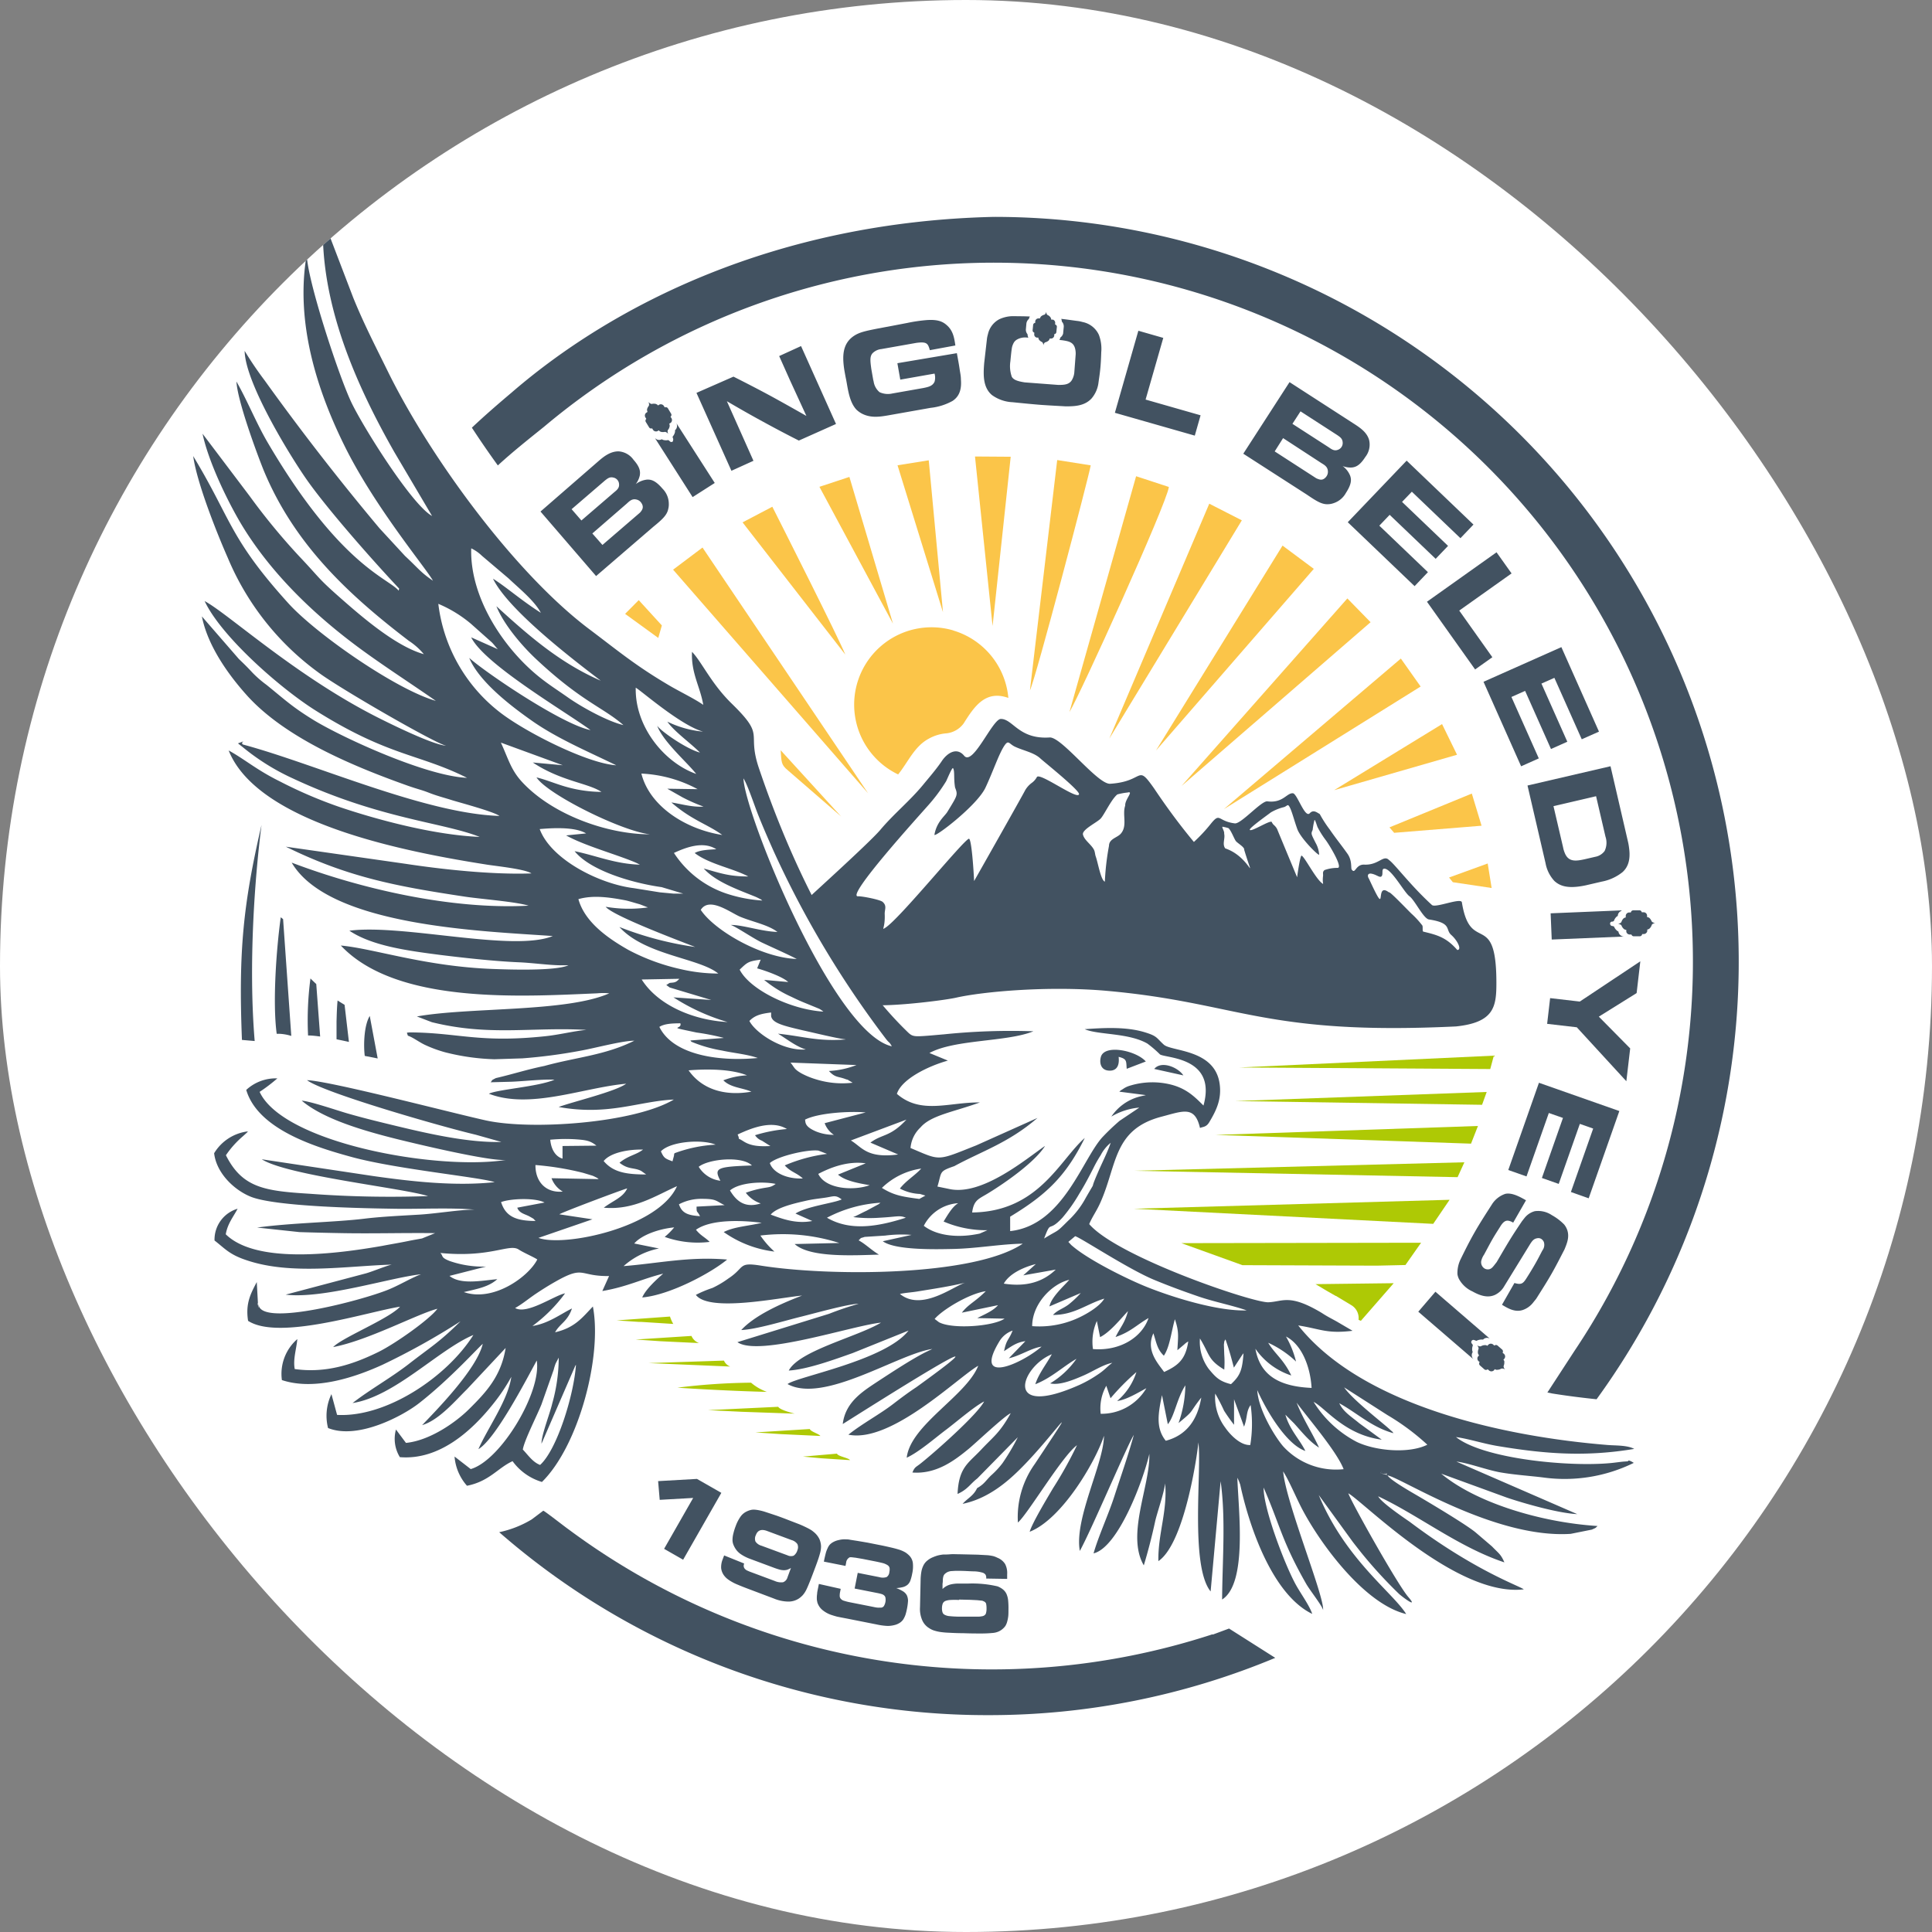 <svg xmlns="http://www.w3.org/2000/svg" version="1.1" xmlns:xlink="http://www.w3.org/1999/xlink" width="1000" height="1000"><rect width="100%" height="100%" fill="#808080" stroke="none"/><g clip-path="url(#SvgjsClipPath1108)"><rect width="1000" height="1000" fill="#ffffff"></rect><g transform="matrix(2.585,0,0,2.585,100,112.254)"><svg xmlns="http://www.w3.org/2000/svg" version="1.1" xmlns:xlink="http://www.w3.org/1999/xlink" width="309.46" height="299.98"><svg xmlns="http://www.w3.org/2000/svg" viewBox="0 0 309.46 299.98">
	<defs>
		<style>
			.cls-1{fill:#fbc549}.cls-1,.cls-2,.cls-4{fill-rule:evenodd}.cls-2,.cls-3{fill:#425261}.cls-4{fill:#aec905}
		</style>
	<clipPath id="SvgjsClipPath1108"><rect width="1000" height="1000" x="0" y="0" rx="500" ry="500"></rect></clipPath></defs>
	<g id="katman_2" data-name="katman 2">
		<g id="katman_1-2" data-name="katman 1">
			<path class="cls-1" d="M152.22 82.83a15.52 15.52 0 0111 13.49c-4.55-1.62-6.77 1.63-8.94 5.09a4.9 4.9 0 01-3.45 2 8.55 8.55 0 00-3.61 1.11c-2.84 1.55-4.08 4.66-6.07 7.12a15.49 15.49 0 0111-28.85"></path>
			<path class="cls-2" d="M266.87 196.91c-1.11-.63-2.77-1.59-4.14-1.29a5.07 5.07 0 00-2.69 2.12c-1.2 1.88-2.41 3.73-3.5 5.65s-1.91 3.58-2.81 5.42a6.34 6.34 0 00-.59 2.9 3.28 3.28 0 00.3.95 5.8 5.8 0 002.73 2.51c2.17 1.23 3.5 1.12 4.47.69a4.23 4.23 0 001.88-1.76l5.21-8.48c.36-.53.66-1 1.38-1.11a1.11 1.11 0 01.79.12 1.41 1.41 0 01.54.63 1.85 1.85 0 01-.29 1.69c-.45.85-.87 1.69-1.35 2.53-.6 1.06-1.25 2.12-1.91 3.15s-1.05 1.21-2.34.84l-2.49 4.36c1.28.78 2.61 1.53 4.12 1.06a4.44 4.44 0 002.15-1.54l.58-.72c1.06-1.69 2.15-3.37 3.13-5.1s1.71-3.19 2.54-4.79c.53-1.29 1-2.48.56-3.84a3.8 3.8 0 00-.62-1.13 10.59 10.59 0 00-2.47-1.88 4.93 4.93 0 00-3.41-.8 3.87 3.87 0 00-2.11 1.42c-.16.19-.31.4-.46.58-.43.65-.87 1.29-1.29 1.94-1.32 2-2.54 4.14-3.78 6.25-.73.93-1 1.4-1.66 1.46a1.31 1.31 0 01-.77-.17 1.48 1.48 0 01-.67-1.48 3.75 3.75 0 01.57-1.3c.55-1 1.06-2 1.63-3s1.09-1.78 1.65-2.68 1.05-1.21 1.63-1.1a2.61 2.61 0 01.92.38zM285.56 179.04l-16.1-5.66-6.14 17.47 3.65 1.28 4.47-12.7 2.83.99-4.22 12.02 3.37 1.19 4.23-12.02 2.67.94-4.46 12.7 3.56 1.26 6.14-17.47zM289.02 155.42l.74-6.36-12.12 8.06-5.94-.69-.6 5.15 5.94.69 9.92 10.8.77-6.57-6.28-6.36 7.57-4.72zM283.79 110l-16.62 3.86 3.61 15.54a7.1 7.1 0 001.77 3.57c1.09 1 2.6 1.54 5.64 1 .4-.07.78-.15 1.18-.25l2.68-.62a9.48 9.48 0 004.15-1.9c.92-.84 1.67-2.2 1.31-4.81a11.37 11.37 0 00-.23-1.32zm-2.89 6l1.88 8.09a3.82 3.82 0 01-.17 2.88 3 3 0 01-1.91 1.17l-2.07.48c-1.7.37-3.25.63-4-1.26a5.54 5.54 0 01-.34-1.14l-1.92-8.23zM273.95 86.15l-15.59 6.94 7.53 16.92 3.54-1.58-5.48-12.3 2.74-1.22 5.18 11.64 3.27-1.46-5.18-11.64 2.59-1.15 5.48 12.3 3.45-1.53-7.53-16.92zM260.97 67.16l-13.93 9.9 9.64 13.56 3.45-2.45-6.63-9.34 10.48-7.44-3.01-4.23zM242.97 48.81l-11.79 12.33 13.38 12.8 2.67-2.8-9.73-9.31 2.07-2.17 9.21 8.81 2.48-2.59-9.21-8.81 1.96-2.04 9.73 9.31 2.61-2.73-13.38-12.8zM223 55.62c2 1.36 3.06 2 4.3 1.91a3.49 3.49 0 001-.19 4.35 4.35 0 002.5-2.05c1.1-1.7 1.17-2.64.84-3.51a4.53 4.53 0 00-1.49-1.89 4.35 4.35 0 001.88.29c.87-.1 1.66-.53 2.67-2.11a4 4 0 00.76-3.37c-.42-1.56-1.83-2.5-3.09-3.31l-12.85-8.3-9.26 14.33zm-4.77-11.32l7.67 5c.66.4 1.25.75 1.3 1.62a1.57 1.57 0 01-.26 1 1.73 1.73 0 01-.39.43c-.55.43-1 .28-1.66 0l-8.34-5.39zm3.49-5.36l7.35 4.75c.58.4 1.05.71 1.09 1.47a1.43 1.43 0 01-.22.9 1.44 1.44 0 01-.73.58c-.72.28-1.24-.08-1.85-.51l-7.26-4.69zM189.25 22.8l-4.7 16.43 16 4.57 1.16-4.07-11.01-3.15 3.54-12.35-4.99-1.43zM158.38 29.28c-.17 2.17-.32 4.83 1.56 6.4a7.61 7.61 0 004.11 1.43c1.89.19 3.76.38 5.65.53 1.66.12 3.33.2 5 .3 1.83 0 3.79-.08 5.18-1.58a6 6 0 001.39-3.19c.11-.82.24-1.61.32-2.4.14-1.23.19-2.44.23-3.68a7.8 7.8 0 00-.48-3.48 4.56 4.56 0 00-3.22-2.55c-.26-.07-.51-.13-.77-.18-1.3-.16-2.25-.32-3.54-.46a1.69 1.69 0 01.12.55 1.39 1.39 0 01.38 1.08l-.11 1.15v.09a1.37 1.37 0 01-.56.86 1.74 1.74 0 01-.2.49l.62.07c1.3.2 2.25.39 2.55 1.77a4.07 4.07 0 01.09 1.05l-.28 3.69a3.68 3.68 0 01-.52 1.52c-.58.88-1.57.9-2.66.91l-6.74-.51c-1.39-.22-2.22-.48-2.59-1.12a6.43 6.43 0 01-.29-3.07c.13-1.33.22-2.25.33-2.84a3.58 3.58 0 01.36-.92 1.71 1.71 0 01.58-.59 3.27 3.27 0 012.1-.43h.23a1.65 1.65 0 01-.16-.67 1.37 1.37 0 01-.33-1l.1-1.12a1.41 1.41 0 01.51-.95 1.66 1.66 0 01.19-.48c-1.26-.06-2.17-.05-3.42-.07a6.55 6.55 0 00-2.71.62 4.48 4.48 0 00-2.27 3 7 7 0 00-.18.79zM152.61 25.75c-.23-1.58-.47-3-1.75-4.09-.79-.7-1.77-1.14-3.93-1a31.2 31.2 0 00-3.91.57L139 22c-.65.11-1.29.25-1.94.36-2.49.49-3.66.75-4.73 1.45-1.83 1.21-2.26 3-2.15 5.1a17.62 17.62 0 00.27 2.17c.09.52.18 1 .29 1.52.36 1.87.62 4.46 2.06 6a5 5 0 001.09.79c1.81.94 3.64.64 5.46.32l8.3-1.47a11.57 11.57 0 004.4-1.39c1.51-1 1.81-2.56 1.67-4.3 0-.63-.13-1.25-.23-1.88-.16-1.15-.38-2.26-.58-3.38L141 29.3l.58 3.29 6.86-1.21a2.92 2.92 0 010 1.63c-.4.88-1.27 1.06-2.26 1.26L140 35.36a4 4 0 01-2.57-.26 3.45 3.45 0 01-1.18-2.1 1.87 1.87 0 00-.08-.32l-.39-2.22c-.22-1.61-.32-2.5.23-3.14a2.9 2.9 0 011.78-.85l7-1.24c2.12-.28 2.33.11 2.71 1.46zM100.77 35.24l7 15.6 4.41-2-5.32-11.93c2 1.17 4.05 2.35 6.1 3.48 2.76 1.52 5.53 3 8.31 4.4l7.44-3.32-7-15.6-4.38 2 2.17 4.86 3.28 7.13c-2.3-1.31-4.61-2.61-6.91-3.87-2.54-1.38-5.11-2.7-7.69-4zM92.48 44.33L100 56.11l4.43-2.83-7.7-12a1.15 1.15 0 01-.26 1.45 1.36 1.36 0 010 .35A2.05 2.05 0 0196 44a.9.9 0 00.08.36.51.51 0 010 .38.43.43 0 01-.08.26.42.42 0 01-.14.06.39.39 0 01-.39-.09l-.06-.06a1.23 1.23 0 00-.29-.22 2.22 2.22 0 01-.89 0 1 1 0 01-.29-.1l-.11-.07a1.07 1.07 0 01-1.24-.12M92.12 62.06c1.86-1.51 2.76-2.37 3-3.58a3.61 3.61 0 00.11-1.06 4.31 4.31 0 00-1.26-3c-1.32-1.54-2.2-1.87-3.13-1.81a4.56 4.56 0 00-2.23.9 4.41 4.41 0 00.81-1.72c.15-.86 0-1.74-1.26-3.16a4 4 0 00-3-1.68c-1.62 0-2.92 1-4.06 2L69.54 59l11.13 12.92zm-12.2 1.33l6.92-6c.57-.53 1.07-1 1.92-.79a1.58 1.58 0 01.85.51 2.41 2.41 0 01.31.5c.25.65 0 1.08-.45 1.6l-7.53 6.48zm-4.15-4.86l6.64-5.71c.55-.44 1-.81 1.72-.62a1.4 1.4 0 011.14 1.32c.07.77-.42 1.17-1 1.64l-6.54 5.63z"></path>
			<path class="cls-3" d="M95.56 40l.15.23a.73.73 0 01-.09 1l-.31.19a.76.76 0 01.09.28 1 1 0 010 .24 1.55 1.55 0 01-.36.75s-.15.25.07.76c-.36-.42-.66-.4-.66-.4a1.8 1.8 0 01-.76 0 .64.64 0 01-.19-.08.75.75 0 01-.27-.23l-.26.16a.72.72 0 01-.94-.33l-.14-.23a.49.49 0 01-.62-.22l-.61-1a.49.49 0 01.07-.67l-.14-.23a.72.72 0 01.12-1l.26-.17a1 1 0 01-.09-.34 1.5 1.5 0 010-.2 1.91 1.91 0 01.35-.68s.15-.25-.07-.77c.37.42.66.4.66.4a1.61 1.61 0 01.83 0l.21.1a.8.8 0 01.21.2l.31-.19a.73.73 0 01.9.35l.14.23a.5.5 0 01.65.22l.6 1a.47.47 0 01-.1.65M172.41 23.47v.25a.65.65 0 01-.59.64h-.33a.68.68 0 01-.09.25.86.86 0 01-.13.17 1.57 1.57 0 01-.68.34s-.25.1-.37.6c0-.51-.26-.66-.26-.66a1.58 1.58 0 01-.56-.41.86.86 0 01-.1-.16.71.71 0 01-.07-.32h-.33a.64.64 0 01-.49-.75v-.25a.45.45 0 01-.33-.5l.1-1a.45.45 0 01.42-.45v-.24a.65.65 0 01.63-.65h.32a1 1 0 01.13-.3.86.86 0 01.13-.14 1.53 1.53 0 01.63-.3s.25-.1.37-.59c0 0 0-.05 0 0 0 .51.26.65.26.65a1.38 1.38 0 01.59.47l.09.18a.86.86 0 01.05.27h.33a.67.67 0 01.46.75v.24a.44.44 0 01.34.51l-.1 1a.44.44 0 01-.43.41"></path>
			<path class="cls-2" d="M286 138.86l-14.2.59.22 5.25 14.48-.6a1.15 1.15 0 01-1.12-.95v-.06a.92.92 0 01-.3-.18 2 2 0 01-.58-.8.86.86 0 00-.35-.12.43.43 0 01-.34-.17.46.46 0 01-.1-.26.77.77 0 010-.15.45.45 0 01.28-.29h.13a.75.75 0 00.34-.13 2.14 2.14 0 01.45-.77 1.37 1.37 0 01.23-.19l.11-.06a1.06 1.06 0 01.72-1"></path>
			<path class="cls-3" d="M288 143.69h-.27a.71.71 0 01-.78-.56v-.36a.69.69 0 01-.29-.07.62.62 0 01-.2-.12 1.69 1.69 0 01-.47-.69s-.14-.26-.69-.33c.54-.1.67-.37.67-.37a1.85 1.85 0 01.37-.66.65.65 0 01.16-.13.92.92 0 01.34-.12v-.36a.71.71 0 01.75-.64h.27a.5.5 0 01.5-.43h1.15a.48.48 0 01.54.39h.28a.7.7 0 01.78.61v.35a1 1 0 01.34.1.66.66 0 01.17.12 2 2 0 01.41.64s.14.26.69.33c0 0 .06 0 0 0-.54.1-.67.37-.67.37a1.65 1.65 0 01-.43.72.92.92 0 01-.19.13 1.31 1.31 0 01-.28.09v.3a.73.73 0 01-.75.6h-.27a.5.5 0 01-.52.45h-1.13a.49.49 0 01-.51-.41"></path>
			<path class="cls-2" d="M259.58 224.58l-10.85-9.36-3.43 4 11.07 9.54a1.14 1.14 0 01-.17-1.46 1.46 1.46 0 01-.1-.34 2.05 2.05 0 01.13-1 .89.89 0 00-.18-.33.45.45 0 01-.14-.36.46.46 0 01.11-.26.31.31 0 01.11-.09.38.38 0 01.4 0 .2.2 0 01.08 0 .83.83 0 00.34.13 2.37 2.37 0 01.85-.25 1.62 1.62 0 01.31 0H258.28a1.08 1.08 0 011.22-.25"></path>
			<path class="cls-3" d="M257.63 229.35l-.21-.18a.73.73 0 01-.19-.94l.24-.27a1 1 0 01-.16-.25 1 1 0 01-.07-.22 1.77 1.77 0 01.13-.83s.08-.28-.28-.71c.47.3.74.19.74.19a1.76 1.76 0 01.73-.23h.24a.83.83 0 01.32.14l.21-.22a.71.71 0 011 0l.21.18a.48.48 0 01.65 0l.87.76a.5.5 0 01.12.66l.21.18a.71.71 0 01.16 1l-.2.23a.83.83 0 01.18.3 1.55 1.55 0 010 .21 1.8 1.8 0 01-.14.74s-.07.29.29.72a.93.93 0 00-.75-.2 1.62 1.62 0 01-.8.24.73.73 0 01-.23 0 .71.71 0 01-.26-.13l-.24.28a.73.73 0 01-1-.08l-.21-.18a.49.49 0 01-.68 0l-.85-.75a.49.49 0 01-.09-.65"></path>
			<path class="cls-2" d="M159.15 300a148.53 148.53 0 01-97.88-36.63 21.06 21.06 0 006.51-2.56l2.31-1.74c.11-.09 4.38 3.26 5.08 3.74a142.18 142.18 0 00128.93 21l.05.06 3.26-1.21 9.25 5.87A148.73 148.73 0 01159.15 300M160.33 0A149.12 149.12 0 01281 236.75c-2.79-.29-5.79-.66-8.91-1.16l-.94-.19 5.39-8.28A139.95 139.95 0 0070.28 42C67.55 44.2 64 47 61 49.77a189.25 189.25 0 01-5.2-7.56c2.67-2.53 5.75-5.17 7.92-7C83.91 17.74 116.53 1 160.33 0"></path>
			<path class="cls-2" d="M238.41 251.33c-1-.37-.27 0-.75.21.75.2 2.29.35.75-.21M81.61 92.87c-8.2-3.56-14.42-9-20.9-14.91 1.5 3.72 5.18 8 8 10.63 9.08 8.5 13.36 9.61 17.43 13.17C82.9 101 77.65 98.08 75 96.2c-1.84-1.29-3.35-2.26-4.9-3.44-7.5-5.66-14.74-16.24-14.43-26.39a8 8 0 012.15 1.5l5.34 4.53c1.93 1.85 5.18 4.45 6.45 6.88-4.06-2.59-6.93-5.18-9.58-6.83 3.03 6.19 15.59 15.87 21.58 20.42zM49.08 77.48a25.45 25.45 0 016.54 4l4.19 3.73c.52.55.74.89 1.18 1.36l-5.33-2.38c2.67 5.41 18.9 14.89 23.9 18.57-5.73-1.14-21-11.51-24.29-14.45 2 4.82 8.51 9.76 12.79 12.75 5 3.46 11 6 16.65 8.75-5.75-.37-18-6.55-23.17-10.51a32.33 32.33 0 01-12.46-21.82zm39.53 16.79c1 .53 9 7.56 13.48 8.8a20.55 20.55 0 01-7.15-2c1.39 2 4.57 4.22 6.53 6.19-2.55-.64-7.62-4.11-8.57-5.36 1.3 3.3 5.91 7.22 7.82 9.64-6.35-2.23-12.29-9.43-12.11-17.27zm-27 11L74 109.8l-6-.55c5.63 3.75 11.12 4.12 13.74 5.89a26.63 26.63 0 01-7-1c-2-.55-4.31-1.53-6-1.9 2.21 3.39 17 10.74 22.7 11.39-8.53 0-19.49-3.91-25.57-10.46-2.27-2.44-2.77-4.68-4.28-7.94zm28.14 6.2a26.26 26.26 0 0111.25 3.12l-6.07-.09 3.07 1.74a33.91 33.91 0 004.19 1.84c-2.3.15-4.42-.52-6.44-.83 4.06 3.55 7.31 4.39 10.18 6.51-7.33-1.14-14.58-5.76-16.2-12.33zm20.45 1c.8 1.22 2.24 5.57 2.93 7.28 1 2.52 2 4.79 3.08 7.22a196.8 196.8 0 0022.48 37.6c.77 1 .61.47 1.2 1.51-11.81-2.66-29.6-47-29.71-53.68zm2.72 38c1.56.43 5.13 1.68 6.22 2.74l-4.82-.43a23.91 23.91 0 005.44 3.38c1.06.52 1.86.88 3 1.34l2.58 1.06a4.7 4.7 0 01.84.57c-6.51-.39-14.71-4.37-16.76-8.4 1.54-1.47 1.7-1.68 4.21-2zm17.69 14.24c-5.56.44-8.6-.66-13.52-1.16 1.57.92 3.55 2.55 5.58 3.16-4.6.37-10.09-3.3-11.3-5.71 1.1-1.14 2.37-1.45 4.35-1.69v.48a2.35 2.35 0 000 .26c.26 1.38 2.38 1.9 6.39 2.84 1.89.41 7.11 1.69 8.48 1.79zm-24.41-.3l-6.79.51c.08 0 .22 0 .26.13s.21.15.27.19a28.27 28.27 0 005.91 1.68c2.36.52 5 .73 7.2 1.5-8.09.77-17-.69-19.71-6.23 1.09-.69 2.8-.7 4.2-.72.49 1.35-3.15.49 3.25 1.85a47.4 47.4 0 015.39 1.06zm13.4 4.93l13.21.49a17.55 17.55 0 01-5.52 1.19c1.36 1.46 1.85 1 3.57 1.72 1.39.56-1.19-.62.6.28l.58.35a17.84 17.84 0 01-7.44-.71 15.41 15.41 0 01-2.79-1.15c-1.54-.89-1.34-1.1-2.23-2.2zm-20.41 1.55c3.82-.3 8.5-.27 11.7 1a15.26 15.26 0 00-4.74 1c1.49 1.48 3.72 1.46 5.62 2.27-5.03.89-9.77-.26-12.6-4.3zm27.25 10.58a4.69 4.69 0 001.84 2.33 9.39 9.39 0 01-3.49-.64c-2.4-1-2.16-1.83-2.28-2.4 2.67-1.35 8.87-1.73 12.14-1.44zm9.2 3.91l5.51 2.36c-6.28.82-7.2-1.45-9.46-2.81l11.12-4.17c-3.28 3.53-4.81 2.82-7.19 4.59zm-23.12-1.47a2.8 2.8 0 001.36 1.07l1.69 1.07c-1.86.08-3.74.1-5.36-.93s-.56 0-1.2-1.38c2.52-1.17 6.77-3 9.87-1.1a29.85 29.85 0 00-6.38 1.24zm-41 .87a32.14 32.14 0 015.1-.08c2 .15 2.87.26 4.12 1.27l-6.79.07v2.53c-1.39-.41-2.29-1.83-2.46-3.82zm24.85 2.75c-.18.36 0 .13-.15.64l-.25.94c-1.49-.55-1.72-.65-2.32-2 1.89-2 8.22-2.48 10.95-1.34a27.81 27.81 0 00-8.26 1.73zm74 17.06c1.51-4 .72-1 3.68-4.2a32.76 32.76 0 003.42-4.88c1-1.6 1.89-3.3 2.8-5.09a25.4 25.4 0 011.44-2.54 7.74 7.74 0 012-2.48c-.65 1.94-1.71 3.95-2.55 5.92-2 4.62.1.69-2.43 5.08a17.74 17.74 0 01-3.63 4.69c-2.47 2.48-1.67 1.58-4.71 3.47zm-85-15.19c1.8 1.42 2.86.89 4.33 1.63l1 .71c-4 0-6.62-.44-8.51-2.69 1.41-1.76 5.21-2.37 7.88-2.29-1.36 1.06-2.92 1.17-4.68 2.61zm33.09.54c1.25 1.35 2.28 1.4 3.61 2.6-3.06.15-5.94-1.08-6.61-3.08 1.48-1.36 7.55-2.78 9.73-2.5l1.72.66a31.64 31.64 0 00-8.43 2.29zm-12.9 3.06a5.91 5.91 0 01-4.34-2.8c2-1.58 8.66-2.22 10.66-.26-7.13.24-7.64.53-6.32 3.06zm23.55-1.23c1.43 1.24 3.9 1.69 6.34 2.12-3.18 1.15-8.81.82-10.29-2.26 2.34-1.24 5.86-2.64 9.5-2.12zm16.33 3.85l1.17.35-1.22.67c-3.39-.45-5.07-.7-7.49-2.21a14.18 14.18 0 017.87-3.87c-1.19 1.34-3 2.38-4.27 4a9.45 9.45 0 003.94 1.08zm-76.91-5.77a57.55 57.55 0 019.56 1.57L80 192l.31.14c1 .5.48.25.89.53l-9.45-.18a5.16 5.16 0 002.25 2.68c-3.32.31-5.5-1.91-5.47-5.3zm42.11 5.54a6.21 6.21 0 003 2.15c-3.35 1.06-5-.68-6.16-2.6 1.88-1.6 6.48-1.86 9.15-1.31-1 .73-1.31.61-2.88.91a20.14 20.14 0 00-3.11.87zm-28.44 3c6 .57 10.48-2.46 14.67-4.3-3.73 8.33-22.71 12.23-27.74 10.35l10.81-3.72-6.62-1c.34-.33 12.76-5 13.58-5.19-.82 1.82-2.77 2.41-4.7 3.87zm38.39 1.17l3.37 1.5c-3.24.62-6-.42-8.32-1.28 1.19-1.49 5.17-2.34 6.91-2.74 1.53-.36 2.58-.44 4.06-.66 1.66-.25 2-.6 3.24.36-1.53.73-6.98 1.36-9.26 2.83zm-55.7-1.17c.39 1.15 1.64 1.29 2.5 1.79 1.09.62.59.32 1.16.87-3.88 0-6-.88-6.9-3.78 1.84-.7 6.79-.92 8.7.09zm67.25 1.88a26.92 26.92 0 005.31.13c3.6-.19 4-.53 5.24 0-5.3 1.69-11 2.82-15.79 0a26.48 26.48 0 0110.72-3c-.07.08-.19.08-.23.21l-2.57 1.39c-.99.46-1.95 1-2.68 1.28zm18.11.89a21.46 21.46 0 008.77 1.74l-1.52.67c-.34.09-1.28.24-1.63.29-3.28.45-7.06.1-9.58-1.84a8.34 8.34 0 016.89-4.53c-1.18.69-2.11 2.35-2.93 3.68zm-53-3.44a9.54 9.54 0 014.6-1.1c3 0 2.76.43 4.55 1.26l-5.61.3c0 1.38.07.67.69 1.91-2.34-.16-3.61-.55-4.21-2.36zm78 7.51l1.35-1.13c1.06.27 10.48 6.5 15.74 8.71 3 1.24 5.64 2.22 8.89 3.34s6.74 1.77 9.72 2.81c-5.93.19-14.88-2.66-19.79-4.61-3.93-1.55-11.76-5.42-15.07-8.25l-.23-.19-.21-.22a2.05 2.05 0 01-.2-.23.94.94 0 01-.21-.22zm-125.77 2.23c10.11 1 13.77-1.93 15.68-.7 1.09.7 2.94 1.47 3.74 2-1.71 3.42-8.78 8.59-14.71 6.53 2.59-.62 4.94-1 6.7-2.58-3 .25-7.31 1.19-9.57-.66l7.33-1.87a20.19 20.19 0 01-7.29-1.11c-1.9-.74-1.21-.99-1.88-1.61zm116.73 4.48l6.5-1.15c-2.55 2.46-5.88 3.51-10.4 2.81 1.06-1.91 3.72-3.23 6.41-3.92zm5.24 6.22l6.27-2.68a20.15 20.15 0 01-2.44 2.3c-1.26.93-2.16 1.06-3.13 2.09 4.3 0 6.77-2.22 10.28-3.27-.9 1.57-3.7 3.24-5.8 4.12a18.65 18.65 0 01-8.64 1.39c0-4.43 3.93-8.48 7.43-9.28-.99 1.17-3.63 3.47-3.97 5.33zm-29.94-2.5c1.27-.26 2.28-.29 3.49-.49 3.2-.52 6.42-1 9.6-1.76-2.21.59-8.72 5.86-13.09 2.25zm43.17 8.63c3-1 4.28-2.47 6.61-3.8-1.29 3.82-5.67 6.66-11.13 6.21a10.25 10.25 0 01.78-5.62l.65 3.23c2-1 4.08-3.62 5.58-5.21-.62 2.38-1.5 3.19-2.49 5.19zm34.13-.1c3 1.52 4.85 5.72 5.13 10.29-6.15-.27-10.27-2.27-11.25-7.84a14 14 0 007.18 5.35c-1.56-3.26-3.3-4.33-4.62-6.55a20.22 20.22 0 015.57 3.76 19.15 19.15 0 00-2.01-5.01zm-12.11.57c.69 2 1.07 3.32 1.68 5.66l1.7-2.59.23-.29c-.25 3.31-.62 4.45-2.51 6.19-2.24-.56-3-1.28-4.47-3.07a9.08 9.08 0 01-1.75-6.08c2 3.24 1.53 4.22 4.87 6.24a20.17 20.17 0 000-3l-.07-2c.1-.82.07-.66.32-1.06zm-14.44-1.22c.65 2 .78 3.23 2.1 4.49 1.21-1.79 1.51-4.94 2.21-7.3.86 2.52.64 3.42.5 6.2l1.33-1.12a3.59 3.59 0 01.84-.63c-.53 3.67-2.11 4.85-4.83 6.11-1.31-1.81-3.7-4.36-2.15-7.75zM69.46 249.9c-1.46-.55-2.34-1.9-3.46-3.08.28-1.8 2.77-6.66 3.72-9l2.47-7a10.1 10.1 0 01.39-1.25l.61-1.15a34.16 34.16 0 01-1.3 9.18c-.51 2.19-2.17 6.28-2.15 8.05l6.72-15.5c0-.07.11-.19.18-.29-.42 6.07-3.79 16.98-7.18 20.04zM185 237.1c1.88-.23 4.39-1.79 5.85-2.56a10.42 10.42 0 01-9.14 5.12 9.19 9.19 0 011.12-5.61l.85 2.5a47.58 47.58 0 015.18-5.24 12.65 12.65 0 01-3.86 5.79zm45.44-2.74l8.67 5.55a46.85 46.85 0 018 5.94c-3.66 1.84-10.39 1.25-14.15-.57a22.34 22.34 0 01-8.62-8c2.3 1.14 6.16 6.59 13.64 7.56l-4.5-3.29c-1.53-1.29-3.16-2.22-4-4 3.46 1.87 6.51 4.82 10.86 6-.4-.53-.14-.2-.65-.67-.13-.13-.48-.43-.65-.58-2.28-1.94-7.19-5.83-8.59-7.94zm-17.39.54c1.93 4.34 5.92 10.95 9.64 12.2-1.18-2.38-3.14-4.24-4-7.26l1.74 1.74c1.58 1.74 3.07 3.65 5 4.85-1.29-2.84-3.23-5.75-4.49-9 2.2 3 8.07 9.8 9.41 13.32a14.33 14.33 0 01-12.11-4.58c-1.72-2.01-5-7.42-5.18-11.27zm-15.77 6.63c3.38-2.8 1.89-1.7 4.57-5.12-.77 4.54-3 7.56-7.11 8.65-2.14-2.64-1.43-5.78-.76-9.14l1.17 5.83c1.33-1.6 1.8-5.1 3.51-7.79a23.44 23.44 0 01-1.37 7.57zm7.35-5.93a37.22 37.22 0 011.78 3.44 33.87 33.87 0 002 2.82v-5.13c.09.34 1.6 4.35 2 5.51.72-1.83.37-3 1.32-4.33a26.44 26.44 0 01-.07 8c-2.08.12-4.23-2.32-5-3.46a10.09 10.09 0 01-2.02-6.85zm34.41 16.31l-1.39-.37c.48-.25-.23-.58.75-.21s.39.28.65.58zM101.63 138.76c1.74-2.78 6.12.69 8 1.42 2.45 1 5.51 1.58 7.35 3-3.26-.1-7-1.44-9.35-1.4.91.24 4.62 2.77 6.3 3.55 2.12 1 4.83 2.19 6.92 3.26-7.12-.24-16.55-5.76-19.22-9.83zm-5.37-11.4c2.5-1.17 5.91-2.4 8.48-.74-1.53.08-3.33.16-4.32.76 2.89 2.23 7.72 3.07 10.72 4.69-3.83 0-5.59-.66-8.91-1.59 2.37 2.64 6.72 4.18 10 5.51a9 9 0 01.88.39c1 .51.39.18.85.51a28.6 28.6 0 01-7.15-1.38 20.2 20.2 0 01-10.55-8.15zm-2.81 7.89l-5.24-.84c-7-.86-16.62-5.81-18.83-11.83 2.51-.21 7-.5 9.29.87l-4 .4c3.57 2 9.65 3.68 13.6 5.3l.59.26.58.3c-5-.15-8.82-1.84-13.07-2.7 3.08 3.84 11.37 6.35 17.43 7.2l4.3 1.29h-2zm11.69 16.26a33.45 33.45 0 01-7.52-.88 41.57 41.57 0 01-10.44-3.83c-4-2.26-8.77-5.53-10.05-10.19 2.93-.84 6.18-.39 9.58.27 1 .25 1.89.54 2.71.76l1.63.63a27.72 27.72 0 01-8.46-.13c1.44 1.83 15.25 7 17.92 8.05a67 67 0 01-15.17-4c5.15 5.68 15.96 6.19 19.8 9.32zm-9.76 1.88l-.65.42.7.5 8.3 2.49-7.56-.52a41.44 41.44 0 0010.83 4.94c-6.65-.35-13.85-3.24-17.2-8.52l7.54-.14c-.75.85-1.07.71-1.96.83zm76.54 74.35c-1 1.86-2.67 3.94-3.3 6 3.24-1.27 5.64-3.61 8.24-5.09a17.35 17.35 0 01-5.27 4.92c1.94.45 4.73-.74 6.53-1.51 2-.85 4-2.23 5.92-2.61-1.12.82-1.5 1.44-3 2.41a24.4 24.4 0 01-3.55 2c-15.49 6.9-11.73-3.64-5.57-6.12zm-10.4-2.74a5 5 0 012.55-2c-.78 2-1.22 1.68-1.71 4.12 1.39-.9 2.47-1.78 4.27-2l-3.32 3.43c2.39-.55 4.38-2 6.56-2.34-4.05 3.5-13.93 7.85-8.35-1.21zm-12.12-3.62l-.94-.71c1.56-1.85 6.9-5.07 10.24-5.56-2.08 2.07-3.27 2.49-4.55 4a2.61 2.61 0 00-.23.3l7.23-1.5c-1 1.17-2.71 1.84-4.15 2.59l5.47.11c-2.31 1.56-10.37 2.14-13.07.75zm41.34-52.26c-1.87-2.17-8.29-3.54-9-.9-.32 1.17 0 2.54 1.44 2.71 1.1.14 2.4-.29 2.12-2.74 1.72.42 1.49.86 1.62 2.39zm7.52 2.78c-1.09-1.65-4.44-3-5.83-1.29zM148 226.68l-1.28.61c-2.73 1.36-6.75 4-9.51 5.8-3 2-6.61 4.12-7.15 8.62 4.46-2.79 37.28-23.64 14.71-7.36-1.52 1-3.1 2.18-4.58 3.32-2.68 2.07-6.16 3.91-9 6.17 8.59 1.76 22-11.55 26-13.8-2.35 6-13.57 11.84-14.32 18.41 2.51-1.15 5.82-4.07 8-5.69 1.88-1.42 5.6-4.62 7.5-5.57-1.35 2.62-9.69 10-12.59 12.32-1.09.89-1.28.72-1.77 1.91 4.84.36 8.49-2.47 11.22-4.7 1.38-1.12 7.27-6.7 8.46-7.17-2.19 3.95-3.43 4.64-5.95 7.33s-4.45 3.47-4.69 8.83c2.05-.92 2.52-2 3.95-3.1l8.11-8.25a43.34 43.34 0 01-3.08 5.21 17.17 17.17 0 01-2.29 2.45c-1.17 1.16-1.32 1.68-2.78 2.53-.73 1.56-1.89 2-2.9 3.14 4.92-1 8.73-4.21 11.32-6.76 6.68-6.54 13.67-17.11 3.12-1.2a18.28 18.28 0 00-3.37 11.7c1.94-1.63 8.84-13.29 11.83-15.48a80.21 80.21 0 01-4.8 8.62c-1.18 2-4.19 7-4.67 8.71 6.43-2.52 13.13-13.91 14.88-19.22-.07 5.66-6 16.63-4.84 23.06 2.23-4 9.51-21.17 10.81-23.23-1.14 4.16-2.59 8.26-3.9 12.3-1.19 3.69-3.17 7.93-4.16 11.42 4.93-1.18 9.94-14.58 11.17-19.92.18 6.37-4.68 16.21-1.11 22.32.85-2.82 1.65-5.9 2.27-8.79.34-1.59 1.78-5.64 2-7.63.5 5.56-1.46 10.12-1.35 15.57 5.56-3.76 8.07-23.43 8-23.79.74 5.2-1.72 24.71 2.46 29.86l2-22.06c1.06 7.45.34 16.1.3 23.68 5.13-3.24 3.25-18.05 3.05-24.37.06.1.12.23.16.31l.27.62c0 .1.07.21.11.32s.19.81.23 1c1.91 8.39 6.5 21.26 14.22 25-.53-1.65-2.3-4.06-3.29-5.86-2.2-4-6.5-15.27-6.44-19.43 3.34 7.66 3.62 10.67 8.54 19.3.74 1.29 3.25 4.45 3.37 5.23.24-2.87-7.45-21.49-8-27.77 1.2 1.85 2.62 5.3 3.81 7.56 3.71 7.05 12.49 19 20.83 21-2.75-4.37-12.2-11-17.51-23.83l6.79 9.35c.56.73 1.08 1.38 1.73 2.2a92.28 92.28 0 007.56 8.25c.7.63 4 3.1 1.84.6s-11.39-18.95-12-20.75c3.05 1.71 21.75 20.82 35.14 19.23-.95-.72-9.82-3.72-22.82-13.5-1.12-.78-5.73-3.88-6.34-5.13 8.23 3.88 16.14 10.2 25.27 13.23-.72-1.64-1.06-1.72-2.49-3.2l-3.18-2.72c-1.83-1.58-9.67-6.22-11.64-7.38-1-.59-5.49-3.12-6.09-4.11 2.48.3 21.36 12.69 36.67 11.7l4.24-.85c1.05-.47.61-.27 1.15-.72-11.47-.73-24.41-4.71-31.31-10.48l13.11 4.78c3.07 1.05 10.19 3.13 14.13 3.32l-24.2-10.52c2.35.26 6 1.65 8.74 2.15 2.93.52 6.64.76 8.78 1.05a31.39 31.39 0 0018-2.94c-1.26-.81-1.14-.32-1.15-.32l-1 .07c-.87.09-1.73.22-2.62.3-8.59.78-25.44-.92-30.83-5.22 2.65.37 5.47 1.33 8.49 1.82 9.28 1.54 17.4 2.19 27.2.55-1.4-.76-3.69-.65-5.28-.78-20.85-1.68-49.21-7.86-62-23.94 4.54.71 5.69 1.7 10.88 1.07L229 221.2c-1.11-.62-1.91-1-3-1.72-6.51-3.91-7.79-2.27-10.7-2.15-3.12.14-30.29-9.12-35.89-15.65.56-1.38 1.44-2.56 2.16-4.15 3.45-7.57 2.55-14.78 12.28-17.35 4.36-1.14 6.7-2.27 7.74 2.25.62-.27 1.3-.12 1.94-1.3 1.37-2.29 2.41-4.52 2-7.5-.93-7-9.64-6.49-11.18-7.88s-1.27-1.71-3.84-2.49c-3.67-1.11-8-.9-12-.61 2.66 1.17 8.77.7 12.56 2.89a23 23 0 012.52 2.17c1.29.78 11.39.53 8.7 10.23-1.86-1.85-3.64-3.7-7.45-4.4a15.32 15.32 0 00-7.49.49 4.51 4.51 0 00-1.12.56c-.94.62-.15 0-.79.57l5.31.69c-.38.11-.84.18-1.28.3a9.82 9.82 0 00-5.63 4 13.17 13.17 0 015.6-1.8l-3.95 2.65a44.76 44.76 0 00-3.25 3.08c-4.14 4.25-7.91 17.84-18.66 19v-2.89c7.08-4.29 11.13-8 14.94-15.76-5 4.37-9.26 14.78-22.55 14.92.34-2.55 1.32-2.69 3.25-3.88 3.51-2.15 9.34-6.24 11.35-9.45-3.67 2.5-12.6 10.11-19.22 8.62l-2.33-.48c.92-3 .22-3 3.38-4.09 5.5-3 10.87-4.65 16.65-9.65l-12.25 5.49c-8 3.18-7.06 3.11-13.17.53a6.36 6.36 0 012-4.12c2.09-2.44 6.6-3.08 11.88-5-6.15-.08-11.77 2.49-16.61-1.72.94-2.93 6.13-5.51 10.21-6.66l-3.69-1.52c5.09-2.77 15.5-2.18 20.82-4.35a130.74 130.74 0 00-17.9.61c-1.45.12-3 .28-4.46.36-2 .11-2.14-.15-3.23-1.22-13.39-13.13-23.24-34.26-29.38-52.45-2.51-7.45 1.52-6.15-5.53-13-4.06-4-5.92-8.28-7.86-10.28-.21 4.28 1.65 7 2.25 10.62-1.63-1.17-4.91-2.75-7-4-6.77-4-10.19-6.93-16-11.29C64.23 71.12 47.4 48.07 39 31c-2.41-4.9-4.83-9.57-6.95-14.8L26.46 1.59A3.15 3.15 0 0026 .74c-.69 16.58 6.68 33 14.27 46.35l7.56 12.8c-4.09-2.23-14.09-18.25-16.28-23-2.63-5.69-8.88-24.83-8.8-29.44-2.45 13.93 2.35 27.84 7.48 38.25C36.32 58.11 46.87 70.64 48 72.85c-2.51-1.71-2.93-2.49-5.58-4.95l-5.12-5.55a500.926 500.926 0 01-23-29.61 70.2 70.2 0 01-4-5.91c.12 6.64 9.69 22 12.81 26.32 4.2 5.85 12.77 15.58 18.13 21.28l-.1.41c-2.1-2.53-11.76-5-26.23-29.66-2.29-3.91-4-8.26-6.25-12.21.18 3.77 4 14.18 5.44 17.75 6.09 14.71 16.78 24.78 29.08 34.17a13.34 13.34 0 013 2.67C40.61 86 33.87 80.17 29.56 76.38c-4.74-4.16-4.14-4-8.26-8.34a128.64 128.64 0 01-10-12.14L1.87 43.42c1.2 5.64 4.94 13.34 7.6 17.85 6 10.08 14.94 18.61 24.35 25.47 4.86 3.54 9.79 6.7 14.76 10.17-7.92-2.24-23.91-13.35-29.51-19.52C7.2 64.28 7.64 60.52 0 47.9c.73 5.36 4.77 15.49 6.9 20.31a54.4 54.4 0 0018.15 23c4.18 3.15 23.64 14.37 25.61 14.68-2.63-.16-11-4.29-13.7-5.65-16.43-8.3-30-20.82-34.67-23.31 3.27 7 15 17.37 22.23 21.92 14.69 9.22 20.58 8.6 30.31 13.47-8.18-.34-24.84-8-30.66-11.53-4.42-2.71-5.89-4.18-9.5-7.09a22.14 22.14 0 01-2.76-2.39c-1-1.08-1.75-1.82-2.76-2.78L1.74 80C3 86.41 7.75 92.51 11 96.08c7.72 8.37 21 13.92 32 17.83 2 .7 2.7.81 4.13 1.37 1.73.68 3.08 1 4.83 1.56 1.51.46 8.21 2.25 9.36 3.11-14.94-.47-36.89-10.42-51.36-14.3-.72-.52 1.19-1-1-.23l.93.73A45.64 45.64 0 0020 112.46c17.38 8.12 30.07 8.78 37.36 11.69-9-.37-20.29-3.36-28.09-6a89.54 89.54 0 01-11.89-5.1c-4.69-2.31-7-4.41-10.28-6.21 5.9 14.81 36.29 20.43 51.76 22.87 2 .31 7.57.88 8.87 1.75-7.87.28-17.74-.79-25.33-1.94l-23.85-3.41c12.49 6.15 22.19 7.94 35.84 10 3.23.49 10.14 1 12.76 1.81-15.45.83-33.6-3.36-47.43-8.62C27.24 142.13 58.29 143.01 72 144c-8 3.26-30-2.46-40.73-1.07 4.58 3.06 11.63 4 18.18 4.85 3.57.44 10.46 1.26 15.89 1.48 2.36.1 5.86.56 8 .59h1.8c-2.61 1.2-12.2.85-15.19.74-13.58-.51-23.88-4.11-30.39-4.69 11.1 11.8 36.05 10.22 51.31 9.57a13.06 13.06 0 012.44 0c-8.58 3.81-27.93 2.74-38.52 4.63l3 1.15c11.5 2.84 19.92.94 30.95 1.54-2.77.26-5.48 1-8.46 1.29-13.07 1.36-17.3-.74-26.94-.79-.73.1-.57-.09-.36.66 1 .32 2.25 1.29 3.42 1.84a25.55 25.55 0 004.06 1.49 45.07 45.07 0 009.83 1.39l5.64-.18a107 107 0 0011.62-1.53c2.83-.5 8.33-2 10.77-2-5.89 2.93-11.62 3.29-18 5.05-3.57.73-6.29 1.64-9.71 2.43-1.2.61-.54.31-1.06.84l4.19-.11c2.36-.09 6.64-.55 8.6-.4-3.34 1.41-11.34 1.93-13.14 2.8 8.24 3.2 18.9-1.23 27.49-2-2.12 1.58-10.88 3.66-13.51 4.66 10 1.8 16-1.17 23.06-1.49-8 4.74-28.58 6.17-37.62 4.18-7-1.54-31.23-7.91-35.83-8.06 3.32 2.51 26.78 9.27 33.78 10.92l5.14 1.45c-6.73.18-14.93-1.73-21.17-3.23-3.27-.79-6.43-1.55-9.74-2.51-2.13-.62-7.24-2.38-9.07-2.53 4.3 3.66 12.29 6 19 7.68 3.84.95 18.58 4.49 21.88 4.19C48.66 191 18 185.4 13.3 175.2a33.07 33.07 0 003.55-2.7 8.71 8.71 0 00-6.23 2.31c2.36 8 14.13 11.53 21.25 13.47 8.88 2.4 25.55 4 28.49 5-7.92.85-16.6-.13-24.28-1.22l-22.35-3.36c5.12 3.27 28.32 5.77 33.3 7.37a217.47 217.47 0 01-23.6-.46c-9-.56-13.57-1.12-16.88-7.72a19 19 0 013.39-3.79l.87-.79c0-.14.16-.14.23-.21a9.19 9.19 0 00-6.85 4.39c.47 4 4 7.32 7.22 8.66 4.89 2.07 23.07 2.37 29.2 2.46 4.93.07 10.93-.25 15.7.17-2.94 0-7.55.79-11 1s-7.56.39-11 .81c-6 .73-14.62.83-21.51 1.78l8.47.91c2.83.09 5.78.16 8.68.21 6.17.11 12.32-.08 18.48 0l-2.61 1.06c-.78.15-1.76.31-2.64.49-1.92.4-3.47.64-5.33 1-8.66 1.51-25.09 3.8-31.33-2.32.37-2.19 1.59-3.58 2.37-5.12a6.45 6.45 0 00-4.62 6.36c2.15 1.67 3 2.85 6.57 4 8.84 2.94 19.73 1.12 28.9.83-1.33.32-3.6 1.3-5.11 1.74l-16.11 4.27c7.47.93 21.18-3.48 27.1-4.07-2 .72-4.41 2.24-6.8 3.17-5.33 2.1-24.26 7.1-25.65 3.23-.78-2.18.37 2.05-.21-.65l-.23-4.2c-1.21 2.3-2.29 4.28-1.74 7.77 6.2 4 23.73-1.77 30.43-2.84a5.84 5.84 0 01-.9.79c-3.07 2.35-11 5.65-12.49 7.3 7-1.33 16.85-6.64 20.87-7.67-1.55 2.12-8.54 7.06-11.89 8.69-4.75 2.32-10.27 4.29-16.68 3.38-.37-1.95.34-4 .52-6a9.22 9.22 0 00-3.09 8.21c6.65 2.21 14.89-.67 20.15-3.07a141.67 141.67 0 0015.62-8.7c-4.45 4.37-5.81 5-10.49 8.65-3.65 2.8-7.63 5-11.13 7.72 8.47-1.32 17.22-10.71 24.19-13.63-5.25 8.36-17.4 16.55-27.29 16l-1.13-4.15a10 10 0 00-.68 6.78c6 2.42 15.11-2.51 18.26-5 6.23-4.87 12-11.31 12.72-11.85-1.22 5.13-9.46 13.46-12.14 16.27 3.41-1 6.8-5.06 8.95-7.15l7.77-8.3c-.9 5.65-3.91 8.87-7.36 12.28-2.69 2.66-7.84 6.26-12.6 6.73l-2-2.68a7 7 0 00.78 5.53c7.93.66 14.42-5.31 18.67-10.64a37.19 37.19 0 003.65-5.44c-.67 4.7-4.77 10.3-6.59 14.48 3.37-2 9.26-13.29 11.68-17.75 1 6.28-7.18 20-13.22 21.74l-3.24-2.51a10 10 0 002.49 5.85c4.49-.88 6.21-3.61 9.13-4.92a11.21 11.21 0 005.88 4.16c7.39-7.27 12.1-25.24 10.2-35.13-2.18 2.28-3.62 4.24-7.57 5.16 1-1.8 2.5-2.14 3.38-4.77-2.35 1.16-4.69 3-7.91 3.51a30.44 30.44 0 006.53-6.54c-2.16.43-7.63 4.33-10 2.94 1.34-.74 2.49-1.71 4-2.75 1.24-.83 2.56-1.68 4.14-2.57 5.8-3.28 4.61-1 10.67-1.08l-1.35 3c5-.85 8-2.45 12.19-3.48-1.29 1.12-3.52 3.14-4.2 4.77 5.57-.49 13.8-4.93 17-7.59-7.58-.66-13.88.78-20.73 1.31a15 15 0 017.08-3.53l-4.95-1c1.46-1.71 5-2.95 8-3.22a13.64 13.64 0 01-1.9 1.9 19.63 19.63 0 009 1c-1-1-1.75-1.2-2.74-2.43 3.06-2.16 9.29-1.9 13.16-1.39-2.57.64-5.53.77-7.6 1.85a22.08 22.08 0 0010.15 3.91 17.38 17.38 0 01-2.81-3.21 37 37 0 0115.8 1.49l-8.94.21c3.08 2.81 12 2.25 16.88 2.12-1.52-.91-2.68-2.11-4.07-2.86.69-.64.13-.33 1.22-.69l4.08-.26a25.42 25.42 0 015.3-.14l-5.76 1.27c2.51 1.87 11.15 1.6 13.89 1.55 4.82-.08 9.77-1 14.13-1.06-9.79 6.59-38.77 6.58-52.52 4.38-4.55-.72-3.06.39-6.41 2.58a19.27 19.27 0 01-3.22 1.91 22.47 22.47 0 00-3.3 1.38c2.65 3.54 16.79.54 21.27.14-4.38 1.66-9.51 4-12.18 6.9 3.06-.13 8.7-1.87 11.84-2.64 2.46-.6 9.65-2.62 11.65-2.61a62.22 62.22 0 00-5.91 2l-18.35 5.68c4.31 3 23.2-3.38 28.75-3.91-4.72 2.84-16.36 5.59-18.47 9.59 3.77-.21 9.53-2.35 12.8-3.5l11.18-4.5c-4.62 6-22.4 9.23-24.22 10.71 7.29 3.99 22.21-6.08 28.99-7.03z"></path>
			<path class="cls-4" d="M251.57 196.81l-63.23 1.79 59.95 3.03 3.28-4.82zM210.09 209.9q13.46.07 26.9.1l5.74-.13 3.13-4.46-48 .08z"></path>
			<path class="cls-1" d="M141.03 49.74l9.1 29.42-2.85-30.42-6.25 1zM140.12 81.46l-8.73-29.39-6 1.98 14.73 27.41zM110 61.17l20.57 26.47c-1.18-3-12.87-26.16-14.61-29.6zM156.54 47.98l3.52 33.94 3.63-33.89-7.15-.05zM96.09 70.64l39.04 44.77-33.15-49.2-5.89 4.43zM167.54 94.81c1.11-2.19 11.81-42.81 12.17-45.06L173 48.69zM192.78 106.85l31.6-36.37-6.26-4.66-25.34 41.03zM175.45 99.16c2.07-3.38 19.5-41.76 19.91-45.08l-6.56-2.15zM183.44 104.46l26.53-43.7-6.52-3.33-20.01 47.03zM197.91 113.94l37.84-32.78-4.65-4.76-33.19 37.54zM206.37 118.59l39.4-24.55-3.96-5.6-35.44 30.15zM253.06 107.7l-3-6.14-21.61 13.23 24.61-7.09z"></path>
			<path class="cls-4" d="M233.37 220.85a2.92 2.92 0 00.44.19l6.57-7.53-15.66.19 1.21.71c.94.58 1.89 1.11 2.85 1.66h.06l3 1.81a3 3 0 011.5 2.94M254.53 189.3l-66.25 1.7 64.89 1.28 1.36-2.98z"></path>
			<path class="cls-1" d="M239.53 122.24l.94 1.09 17.5-1.42-1.95-6.44-16.49 6.77z"></path>
			<path class="cls-4" d="M255.86 185.57l1.39-3.54-52.53 1.79 51.14 1.75zM209.43 170.32l50.28.31.72-2.68-51 2.37zM259 175.22l-50.35 1.82 49.42.75.93-2.57z"></path>
			<path class="cls-1" d="M86.48 79.49l6.64 4.82.72-2.5-4.63-5.07-2.73 2.75zM117.63 106.8c.17 2.33.05 2.87 1.42 4l10.68 9.26z"></path>
			<path class="cls-2" d="M13.67 121.8c-3.68 15.88-4.61 25.34-3.91 43l2.55.22c-1.27-15.34 0-32.49 1.36-43.18M17.53 140.24c-.88 6.35-1.66 17.08-.81 23.33h.43a9.21 9.21 0 012.49.43L18 140.61l-.47-.37M25.42 164.12l-.78-10.51c-.39-.36-.78-.73-1.16-1.12a63.47 63.47 0 00-.48 11.42h.07c.75 0 1.54.1 2.35.21M28.91 156.91c-.14 1.41-.17 2.88-.21 4.21v3.55c.85.18 1.69.35 2.48.53l-.87-7.43c-.46-.28-.93-.56-1.38-.86M35.35 160c-1.1 1.79-1.29 5.63-1 8l2.59.51z"></path>
			<path class="cls-3" d="M94.29 266.7l5.82-10.19-6.7.38-.32-3.75 7.78-.44 4.88 2.79-7.65 13.39-3.81-2.18zM119 268a1.58 1.58 0 001.23.07 2 2 0 00.75-1.09 1.56 1.56 0 000-1.23 2.17 2.17 0 00-1.18-.81l-4.9-1.82c-1.14-.42-1.88-.15-2.24.83a1.59 1.59 0 00-.07 1.29 2.11 2.11 0 001.21.84zm-8.7 1.63v.1a.91.91 0 00.26 1.07 1.15 1.15 0 00.4.26 7.65 7.65 0 00.75.31l4.72 1.76a3.12 3.12 0 001.68.26 1.44 1.44 0 00.89-1l.69-1.86a4.28 4.28 0 01-.72.35 2.34 2.34 0 01-.75.1 3.5 3.5 0 01-.87-.14c-.31-.09-.7-.21-1.14-.38l-4.62-1.72a8.65 8.65 0 01-1.88-.93 3.89 3.89 0 01-1.14-1.15 4.58 4.58 0 01-.44-.89 2.56 2.56 0 01-.14-1 5.16 5.16 0 01.17-1.14 11 11 0 01.45-1.45 8 8 0 011-1.95 3.17 3.17 0 011.19-1 4.28 4.28 0 01.72-.28 2.68 2.68 0 01.78-.1 7 7 0 011 .13 10.92 10.92 0 011.41.38l2 .66c.75.26 1.64.59 2.68 1l2 .77c.54.22 1 .44 1.41.64a10.43 10.43 0 011 .55 7.49 7.49 0 01.73.59 4.22 4.22 0 01.86 1.18 4 4 0 01.32 1.4 5 5 0 01-.21 1.47c-.16.62-.44 1.45-.82 2.47-.48 1.28-.86 2.3-1.17 3.07s-.57 1.4-.8 1.84a4.94 4.94 0 01-.68 1 4.74 4.74 0 01-.76.65 3.79 3.79 0 01-2.14.61 7.84 7.84 0 01-2.89-.62l-5.3-2c-.74-.28-1.37-.53-1.88-.75a8.92 8.92 0 01-1.31-.64 6.49 6.49 0 01-.89-.61 3.68 3.68 0 01-.6-.65 3 3 0 01-.55-1.44 4.22 4.22 0 01.33-1.81l.27-.72zM129.65 274.71l-.1.52a3.72 3.72 0 00-.1.91.88.88 0 00.24.59 1.34 1.34 0 00.66.38 9.72 9.72 0 001.14.29l3.95.78.94.19a5.1 5.1 0 00.64.1 2.35 2.35 0 00.42 0h.33a.75.75 0 00.54-.33 2.52 2.52 0 00.31-.89 2.46 2.46 0 000-.69.81.81 0 00-.21-.47 1.28 1.28 0 00-.52-.32 8.87 8.87 0 00-1-.24l-4.45-.88.62-3.14 4.29.85a2.54 2.54 0 001.48 0 1.28 1.28 0 00.56-1 2.37 2.37 0 00.05-.81.89.89 0 00-.36-.55 3.48 3.48 0 00-.94-.43c-.44-.11-1-.24-1.71-.38l-2.38-.47-1.41-.24-.77-.09a2.41 2.41 0 00-.4 0 1.33 1.33 0 00-.73 1.08l-.13.65-4.33-.86c.12-.63.25-1.17.36-1.61a5.25 5.25 0 01.39-1.07 2.6 2.6 0 01.44-.72 2.76 2.76 0 01.62-.48 4 4 0 011.18-.44 4.63 4.63 0 011.39-.14c.2 0 .5 0 .9.09l1.48.23 2 .34 2.26.45c1 .19 1.81.38 2.5.54s1.22.31 1.69.46a6.66 6.66 0 011.12.51 4.7 4.7 0 01.77.63 2.6 2.6 0 01.71 1.42 6.58 6.58 0 01-.13 2.22 8.63 8.63 0 01-.36 1.36 2.08 2.08 0 01-.55.83 2.41 2.41 0 01-.9.47 7.35 7.35 0 01-1.37.21 8 8 0 011.37.66 2.11 2.11 0 01.74.78 2.65 2.65 0 01.24 1.09 11.57 11.57 0 01-.2 1.57 11.88 11.88 0 01-.32 1.28 4.93 4.93 0 01-.45.92 2.56 2.56 0 01-.62.61 3.62 3.62 0 01-.86.42 5.83 5.83 0 01-1.6.25 12.62 12.62 0 01-2.24-.3l-5.9-1.17-1.26-.24-.79-.16-.56-.16-.51-.16a5.65 5.65 0 01-1.71-.91 3.15 3.15 0 01-1-1.26 1.68 1.68 0 01-.17-.55 2.2 2.2 0 01-.07-.65 4.55 4.55 0 01.06-.86c0-.31.1-.72.19-1.18l.16-.81zM153.33 276.94a15.6 15.6 0 00-1.75 0 3.29 3.29 0 00-1 .21 1 1 0 00-.5.52 2.57 2.57 0 00-.15.87 2.45 2.45 0 00.11.88.83.83 0 00.46.5 2.48 2.48 0 001 .26c.42.05 1 .08 1.7.1H157.17a3.43 3.43 0 00.7-.07 1.13 1.13 0 00.41-.11.86.86 0 00.44-.44 3.21 3.21 0 00.13-1 4.48 4.48 0 00-.09-1 .79.79 0 00-.48-.45 1 1 0 00-.46-.14l-.84-.09-1.42-.07-2.2-.05m5.43-4.21v-.13a1.2 1.2 0 00-.15-.66 1.23 1.23 0 00-.7-.42 6.55 6.55 0 00-1.55-.23c-.66 0-1.56-.08-2.64-.1h-1.2l-.83.05a2.67 2.67 0 00-.56.14 1.82 1.82 0 00-.43.24 1.9 1.9 0 00-.33.29 1.31 1.31 0 00-.2.41 4 4 0 00-.1.59c0 .23 0 .53-.06.87v1.05a3.35 3.35 0 01.8-.6 3.52 3.52 0 011-.36 7.14 7.14 0 011.37-.14h2.06a22.27 22.27 0 015.77.56 4.07 4.07 0 011.1.62 2.59 2.59 0 01.7.89 4.29 4.29 0 01.34 1.35 15.91 15.91 0 01.06 1.92c0 .53 0 1-.07 1.41a6.61 6.61 0 01-.22 1 3 3 0 01-.34.76 3.24 3.24 0 01-.54.58 3.32 3.32 0 01-.82.52 3.71 3.71 0 01-1.25.29c-.53.05-1.26.1-2.18.1s-2.13 0-3.64-.06c-1.15 0-2.09-.05-2.84-.09a16.09 16.09 0 01-1.87-.17 8.52 8.52 0 01-1.21-.3 4.07 4.07 0 01-.93-.47 3.48 3.48 0 01-1.39-1.65 5.68 5.68 0 01-.41-2.53l.12-5.39a10.79 10.79 0 01.16-1.75 4.55 4.55 0 01.44-1.29 2.85 2.85 0 01.77-.92 4.14 4.14 0 011.12-.66 8.28 8.28 0 01.95-.34 8.68 8.68 0 011.07-.19c.4 0 .87 0 1.43-.05s1.21 0 2 0l3.5.08 2 .11a8.26 8.26 0 011.15.19 4.77 4.77 0 01.8.32 3.19 3.19 0 011.53 1.25 3.91 3.91 0 01.41 2.06v.92z"></path>
			<path class="cls-4" d="M91.19 229.51l16.34.69a2.24 2.24 0 01-1.26-1.19zM111.72 233.43a127.07 127.07 0 00-14.75 1c2.66.2 11.31.69 17.9.84a10.11 10.11 0 01-3.15-1.82M93.56 225.13l7.73.37a2.62 2.62 0 01-1.52-1.43l-11.18.72zM109.87 239.26l10.56.37c-1.13-.28-3-.83-3.29-1.37l-14.06.67zM89.23 221.26h.47l6.43.41a6.86 6.86 0 01-.66-1.48l-10.68.77zM117.66 243.73l7.92.37c-.32-.45-1.93-.86-2.12-1.39l-10.89.68zM125.78 248.57l5.73.37c-.23-.45-2.46-.76-2.6-1.3l-6.82.59z"></path>
			<path class="cls-1" d="M251.46 132.28l.76.94 7.77 1.16-.79-4.91-7.74 2.81z"></path>
			<path class="cls-2" d="M246.33 143.13c-.28-.06-.05-1-.23-1.26a18.17 18.17 0 00-2-2.2c-.36-.27-4.63-4.82-4.67-4.41-3.1-2.36 0 5.93-4-2.72-.45-.7-.18-1.21.63-1 1 .23 1.55.86 1.9.48s-.06-1.45.48-1.5c1.42-.17 4 4.71 5.09 5.51s2.8 4.49 3.91 4.65c4.69.72 3.21 2 4.47 3.11s2.16 3 1.2 3c-2.2-2.52-4-3-6.79-3.67m-20.28-9.69c.44.33 0 .09.19-1.44.06-.46-.17-.82.3-1.2a7.75 7.75 0 012.54-.44c1.32.18-1.53-4.52-2.27-5.52a17.71 17.71 0 01-1.68-2.66c-.06-.13-.49-1.55-.6-1.41a14.2 14.2 0 00-.37 2c-.36.76-.31.78.58 2.56a5.51 5.51 0 01.72 2.37c0 .4-3.67-3.18-4.37-5.1-.64-1.76-1.05-3.51-1.54-4.42-.38-.7-.45-.24-1.08 0a9.9 9.9 0 00-2.69 1.08c-.32.27-4.27 3.06-4.21 3.45.09.64 4.19-2.06 4.41-1.52a1.67 1.67 0 00.49.65 2.74 2.74 0 01.58.76c.32.8 4 9.65 4 9.64.11-.91.64-4.46.9-4.33.62.27 2.75 4.53 4.11 5.54zm-15.6-6.68c.16-.51-1.32-1.33-1.66-1.76s-.92-2.07-1.48-2.59a6.93 6.93 0 00-1-.25c-.64-.23.23.74.13 1.36.24 1-.44 2.07.22 2.94 5.1 1.71 6.09 7.81 3.8.31zm-71.84 15.58c-.92.58 0 .17-.14-2.8 0-.89.47-1.57-.4-2.36-.51-.47-4.22-1.18-4.93-1.13-2.62.2 12.24-16.16 13.85-18a34 34 0 003.76-5c.15-.24 1.23-2.93 1.41-2.65.37.59.09 2 .4 3.87.59 1.51.49 1.54-1.55 4.89-.54.87-2.13 2-2.58 4.55-.14.77 8.52-5.79 10.22-9.42 1.55-3.31 2.64-6.65 3.75-8.35.87-1.32.94-.42 2.14.15 1.66.79 3.85 1.17 5.12 2.38.59.56 7.89 6.39 7.72 7.14-.28 1.24-7.91-4.45-8.44-3.43a3.53 3.53 0 01-1.07 1.2 4.88 4.88 0 00-1.26 1.41c-.77 1.5-10.24 18.22-10.24 18.21-.07-1.77-.51-8.68-1.06-8.47-1.25.48-13.85 16.02-16.7 17.81zm39.56-18.64c-.25-1 2.82-2.43 3.55-3.22s2.16-3.9 3.34-4.83a12.69 12.69 0 012.06-.38c1.29-.36-.59 1.41-.49 2.62-.64 1.83.52 4.06-.91 5.65-.73.8-2.32 1-2.34 2.4a52.12 52.12 0 00-.83 7.18c-.8-.27-1.38-3.81-1.81-5-.17-.46-.15-.94-.36-1.37-.55-1.1-1.94-1.91-2.21-3.05zm22.21 1.47a31.86 31.86 0 003.33-3.56c2-2.5 1.35-.6 4.86-.16 1.27.16 5.32-4.56 6.53-4.41 3.1.4 3.86-1.69 5.09-1.62.85 0 2.41 5.07 3.39 4 .73-.77 1.37-.19 2 .16a23.8 23.8 0 002 3.1c1.21 1.77 2.33 3.12 3.55 4.85 1 1.42.63 2.87.86 3.18.73 1 .73-1.09 2.52-1 2.89.13 3.82-2.06 4.94-.92 1.14.79 4.28 5.07 8.59 9 .71.66 5.82-1.53 6-.53 1.7 10.61 6.91 1.28 6.91 16.13 0 4.73-.42 7.92-8.09 8.72-38.44 1.84-43.38-4.73-69.73-7.11-11.73-1.07-25 .13-30.36 1.35-2.87.65-18.13 2.51-19.14.87l-11.93-19.43c.51-.57 13.68-12.41 15.9-15.05 2.69-3.2 5.87-5.75 8.55-9 1.12-1.37 2.66-3.13 3.75-4.76s3-2.86 4.48-1.07c1.76 2.14 5.67-7.37 7.35-7.37 2.43 0 3.59 4.12 9.76 3.71 2.41-.16 9.6 9.43 12.13 9.27 7-.45 5.22-4.13 8.79.93 2.73 4.08 5.38 7.61 7.97 10.72z"></path>
		</g>
	</g>
</svg></svg></g></g></svg>